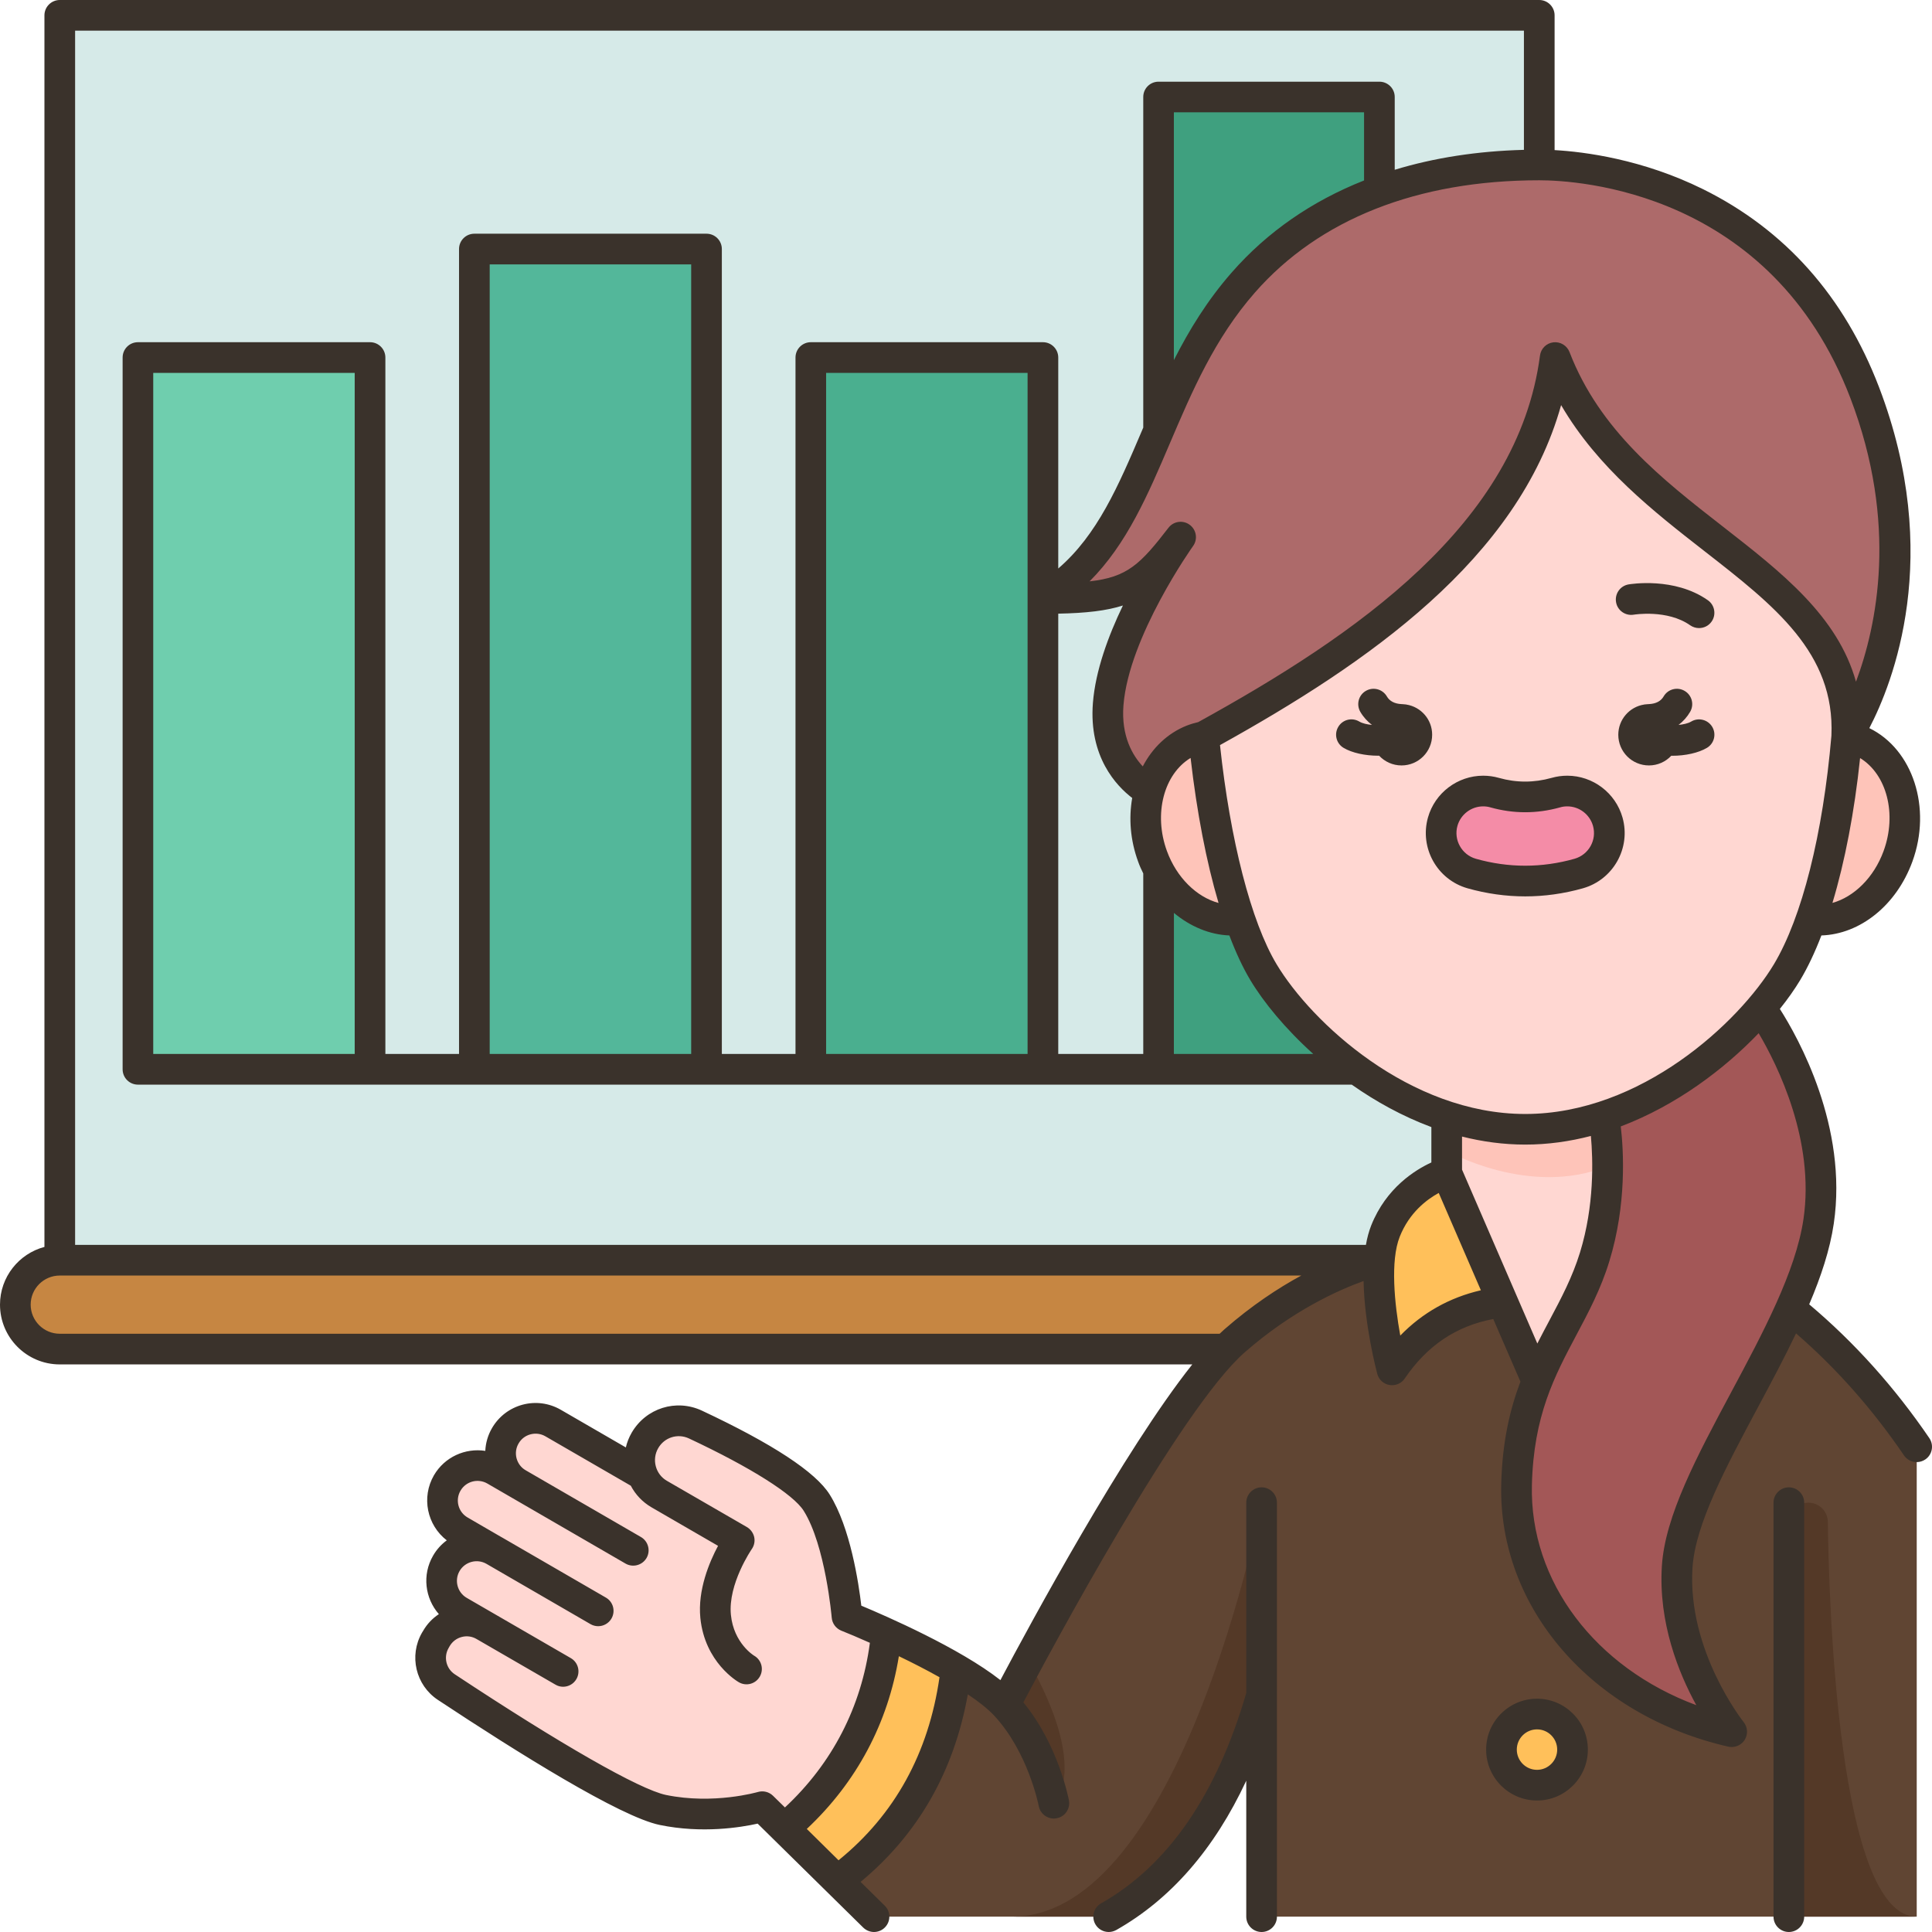 <svg width="32" height="32" viewBox="0 0 32 32" fill="none" xmlns="http://www.w3.org/2000/svg">
<g clip-path="url(#clip0_1778_4710)">
<path d="M0.99 20.872C0.583 20.872 0.254 21.202 0.254 21.609C0.254 21.812 0.336 21.996 0.47 22.13C0.602 22.262 0.787 22.345 0.99 22.345H20.304H20.305C21.484 22.501 22.304 21.957 22.847 20.872C19.278 19.45 9.707 20.324 0.99 20.872Z" fill="#C68642"/>
<path d="M0.99 0.254V20.872H22.847C26.89 20.607 27.971 14.924 25.496 2.733V0.254H0.99Z" fill="#D6EAE8"/>
<path d="M19.189 1.606V7.134C20.871 6.654 22.171 5.478 22.847 3.161V1.606H19.189ZM19.19 14.41H19.189V17.711H22.465C22.147 15.16 21.162 13.861 19.19 14.41Z" fill="#3FA07F"/>
<path d="M30.884 6.502C29.603 3.155 26.526 2.733 25.494 2.733C24.902 2.733 23.895 2.78 22.846 3.161C22.067 3.444 21.265 3.911 20.593 4.679C19.925 5.441 19.541 6.309 19.188 7.134C18.708 8.259 18.284 9.308 17.273 9.912C18.639 9.912 18.889 9.759 19.551 8.901C19.486 8.992 18.447 10.473 18.354 11.662C18.272 12.714 19.036 13.101 19.036 13.101L30.587 12.201C30.587 12.201 32.165 9.849 30.884 6.502Z" fill="#AD6A6A"/>
<path d="M20.539 15.235C20.021 15.297 19.482 14.969 19.19 14.41C19.152 14.338 19.118 14.263 19.09 14.184C18.955 13.814 18.944 13.432 19.037 13.102C19.144 12.714 19.393 12.398 19.747 12.256C19.811 12.23 19.873 12.213 19.938 12.201C20.863 13.154 20.948 14.255 20.539 15.235Z" fill="#FEC4B9"/>
<path d="M29.659 21.677L22.848 20.872C22.848 20.872 21.685 21.124 20.447 22.209C20.401 22.25 20.354 22.294 20.305 22.345H20.305C19.023 23.652 16.644 28.234 16.644 28.234C16.462 28.04 16.166 27.835 15.837 27.644C14.787 28.366 14.194 29.61 13.871 31.149L14.477 31.746H18.364C19.574 31.061 20.399 29.811 20.897 28.077V31.746H29.63H31.747V23.963C31.093 23.003 30.374 22.256 29.659 21.677Z" fill="#604533"/>
<path d="M30.779 12.256C31.434 12.519 31.729 13.382 31.436 14.184C31.182 14.878 30.578 15.305 29.992 15.235C28.885 14.28 29.055 13.228 30.587 12.201C30.653 12.213 30.715 12.23 30.779 12.256Z" fill="#FEC4B9"/>
<path d="M25.759 5.923C25.4 8.66 22.997 10.517 19.938 12.201C20.05 13.362 20.261 14.431 20.539 15.235C20.656 15.576 20.786 15.869 20.927 16.103C21.232 16.611 21.774 17.213 22.465 17.711C22.91 18.032 23.418 18.309 23.962 18.488L23.962 19.427C23.962 19.427 23.962 19.427 23.962 19.427C23.712 20.5 24.079 21.176 24.889 21.566L25.457 22.879C27.643 22.187 28.828 20.053 29.165 16.697C29.339 16.493 29.485 16.291 29.599 16.103C29.74 15.867 29.872 15.575 29.993 15.235C30.272 14.445 30.485 13.398 30.588 12.201C30.714 9.418 26.904 8.898 25.759 5.923Z" fill="#FFD7D2"/>
<path d="M25.458 22.879C25.756 22.131 26.178 21.585 26.413 20.818C26.781 19.621 26.564 18.488 26.564 18.488C27.641 18.133 28.57 17.399 29.166 16.697C29.166 16.697 30.394 18.394 30.123 20.231C30.055 20.688 29.882 21.176 29.659 21.677C28.986 23.185 27.854 24.794 27.78 25.951C27.685 27.448 28.683 28.682 28.683 28.682C26.436 28.169 25.076 26.425 25.12 24.592C25.137 23.879 25.274 23.34 25.458 22.879Z" fill="#A35757"/>
<path d="M26.629 13.61C26.733 13.978 26.518 14.364 26.148 14.469C25.855 14.551 25.558 14.593 25.262 14.593C24.966 14.593 24.668 14.551 24.375 14.468C24.006 14.364 23.791 13.978 23.895 13.608C23.98 13.31 24.255 13.102 24.565 13.102C24.63 13.102 24.694 13.111 24.756 13.128C24.924 13.176 25.094 13.2 25.262 13.2C25.43 13.2 25.601 13.176 25.769 13.128C25.831 13.111 25.894 13.102 25.958 13.102C26.269 13.102 26.545 13.31 26.629 13.61Z" fill="#F48CA7"/>
<path d="M25.458 29.567C25.783 29.567 26.046 29.304 26.046 28.979C26.046 28.654 25.783 28.39 25.458 28.39C25.133 28.39 24.869 28.654 24.869 28.979C24.869 29.304 25.133 29.567 25.458 29.567Z" fill="#FFC05A"/>
<path d="M23.963 19.427L24.89 21.566C24.089 21.661 23.491 22.053 23.058 22.689C23.058 22.689 22.783 21.664 22.848 20.872C22.862 20.695 22.893 20.529 22.949 20.39C23.246 19.642 23.935 19.436 23.963 19.427C23.963 19.427 23.963 19.427 23.963 19.427Z" fill="#FFC05A"/>
<path d="M17.275 9.912V17.711H13.43V5.923H17.275V9.912Z" fill="#4AAF8F"/>
<path d="M15.837 27.644C15.682 28.982 15.103 30.235 13.871 31.149L12.992 30.284C12.985 28.861 13.534 27.733 14.683 27.055C15.026 27.211 15.454 27.419 15.837 27.644Z" fill="#FFC05A"/>
<path d="M8.185 25.683L7.619 25.355C7.342 25.195 7.248 24.84 7.408 24.564C7.516 24.378 7.71 24.274 7.91 24.274C8.009 24.274 8.109 24.3 8.2 24.352L8.573 24.568C8.302 24.406 8.211 24.056 8.37 23.782C8.477 23.596 8.672 23.492 8.872 23.492C8.971 23.492 9.07 23.517 9.162 23.57L10.642 24.427C10.611 24.35 10.595 24.267 10.595 24.183C10.595 24.073 10.623 23.96 10.682 23.858C10.851 23.567 11.215 23.452 11.52 23.595C12.185 23.907 13.258 24.46 13.528 24.889C13.926 25.523 14.03 26.773 14.03 26.773C14.03 26.773 14.305 26.882 14.683 27.055V27.055C14.566 28.288 14.017 29.416 12.992 30.284L12.627 29.924C12.627 29.924 11.848 30.158 10.979 29.978C10.314 29.84 8.302 28.545 7.393 27.943C7.137 27.774 7.057 27.435 7.211 27.169L7.229 27.138C7.39 26.861 7.744 26.767 8.021 26.927L7.604 26.686C7.328 26.526 7.233 26.171 7.393 25.894C7.5 25.708 7.695 25.605 7.895 25.605C7.994 25.605 8.093 25.63 8.185 25.683Z" fill="#FFD7D2"/>
<path d="M11.702 4.125H7.857V17.711H11.702V4.125Z" fill="#53B79A"/>
<path d="M6.13 5.923H2.285V17.711H6.13V5.923Z" fill="#6FCEAE"/>
<path d="M31.747 31.746H29.63V25.211C29.63 25.033 29.774 24.889 29.952 24.889C30.129 24.889 30.272 25.03 30.275 25.206C30.292 26.556 30.444 31.746 31.747 31.746ZM17.031 27.507C18.062 29.331 17.456 29.867 17.456 29.867C17.456 29.867 17.276 28.904 16.645 28.234C16.645 28.234 16.791 27.951 17.031 27.507ZM20.897 24.889V28.078C20.399 29.811 19.574 31.062 18.364 31.746H16.762C19.566 31.746 20.897 24.889 20.897 24.889Z" fill="#543927"/>
<path d="M26.562 18.488C26.562 18.488 26.626 18.82 26.626 19.314C25.336 19.842 23.961 19.06 23.961 19.06L23.962 18.488C24.376 18.625 24.814 18.705 25.262 18.705C25.71 18.705 26.148 18.625 26.562 18.488Z" fill="#FEC4B9"/>
<path d="M28.349 10.296C28.3 10.366 28.221 10.403 28.141 10.403C28.091 10.403 28.04 10.388 27.995 10.357C27.617 10.09 27.065 10.18 27.06 10.181C26.922 10.204 26.79 10.112 26.767 9.974C26.743 9.836 26.834 9.705 26.972 9.68C27.003 9.675 27.734 9.552 28.288 9.942C28.402 10.022 28.43 10.181 28.349 10.296ZM31.956 23.82C32.035 23.936 32.005 24.095 31.889 24.173C31.845 24.203 31.795 24.217 31.746 24.217C31.665 24.217 31.585 24.178 31.536 24.106C31.016 23.341 30.415 22.663 29.748 22.085C29.554 22.492 29.335 22.902 29.118 23.307C28.584 24.305 28.079 25.248 28.033 25.967C27.945 27.343 28.871 28.511 28.88 28.523C28.948 28.607 28.955 28.725 28.898 28.817C28.851 28.892 28.769 28.936 28.682 28.936C28.664 28.936 28.645 28.934 28.626 28.93C26.363 28.413 24.816 26.627 24.865 24.586C24.882 23.883 25.009 23.345 25.183 22.884L24.733 21.847C24.119 21.963 23.638 22.287 23.267 22.832C23.212 22.915 23.113 22.956 23.015 22.94C22.917 22.924 22.838 22.852 22.812 22.756C22.8 22.71 22.6 21.955 22.585 21.218C22.172 21.366 21.407 21.706 20.614 22.401C19.546 23.337 17.392 27.359 16.95 28.197C17.527 28.898 17.697 29.78 17.705 29.82C17.73 29.958 17.64 30.091 17.502 30.116C17.486 30.119 17.47 30.121 17.455 30.121C17.335 30.121 17.228 30.036 17.205 29.914C17.203 29.902 17.028 29.012 16.459 28.408C16.355 28.298 16.206 28.181 16.03 28.064C15.803 29.338 15.207 30.381 14.254 31.17L14.655 31.565C14.754 31.663 14.756 31.824 14.657 31.924C14.608 31.974 14.542 32 14.476 32C14.412 32 14.348 31.975 14.298 31.927L12.549 30.205C12.268 30.268 11.628 30.372 10.927 30.227C10.273 30.092 8.568 29.026 7.252 28.155C6.885 27.912 6.77 27.423 6.99 27.042L7.009 27.011C7.074 26.898 7.163 26.805 7.269 26.735C7.039 26.473 6.989 26.084 7.173 25.767C7.232 25.664 7.31 25.579 7.4 25.513C7.074 25.262 6.976 24.802 7.187 24.436C7.365 24.13 7.708 23.98 8.038 24.031C8.044 23.9 8.081 23.771 8.149 23.654C8.261 23.461 8.441 23.324 8.656 23.266C8.871 23.209 9.095 23.239 9.288 23.35L10.366 23.974C10.385 23.891 10.417 23.809 10.462 23.731C10.699 23.322 11.2 23.165 11.627 23.365C12.797 23.914 13.508 24.381 13.742 24.754C14.085 25.3 14.223 26.227 14.266 26.595C14.682 26.769 15.892 27.296 16.57 27.828C17.061 26.9 18.62 24.017 19.748 22.599H0.99C0.444 22.599 0 22.155 0 21.609C0 21.151 0.313 20.765 0.736 20.653V0.254C0.736 0.114 0.85 0 0.99 0H25.495C25.635 0 25.749 0.114 25.749 0.254V2.486C26.242 2.514 27.202 2.636 28.209 3.134C29.567 3.807 30.547 4.909 31.122 6.411C32.193 9.209 31.347 11.321 30.962 12.06C31.681 12.411 32.001 13.378 31.675 14.271C31.41 14.996 30.809 15.473 30.168 15.494C30.06 15.775 29.942 16.024 29.817 16.233C29.727 16.382 29.614 16.544 29.48 16.711C29.787 17.192 30.61 18.664 30.373 20.268C30.31 20.697 30.161 21.147 29.966 21.604C30.712 22.232 31.381 22.976 31.956 23.82ZM12.804 29.744L13.001 29.937C13.786 29.206 14.268 28.27 14.408 27.21C14.218 27.125 14.053 27.056 13.935 27.009C13.846 26.973 13.784 26.89 13.776 26.794C13.775 26.782 13.672 25.598 13.312 25.024C13.141 24.751 12.431 24.303 11.411 23.825C11.224 23.738 11.005 23.807 10.902 23.986C10.849 24.077 10.835 24.184 10.862 24.286C10.889 24.388 10.954 24.474 11.046 24.527L12.371 25.293C12.432 25.329 12.476 25.389 12.492 25.459C12.507 25.528 12.492 25.601 12.451 25.659C12.448 25.664 12.055 26.236 12.106 26.747C12.153 27.219 12.487 27.421 12.49 27.423C12.612 27.492 12.655 27.647 12.585 27.769C12.516 27.891 12.361 27.934 12.239 27.864C12.216 27.851 11.674 27.536 11.6 26.798C11.554 26.336 11.749 25.873 11.893 25.604L10.791 24.966C10.64 24.878 10.524 24.753 10.448 24.608L9.034 23.79C8.958 23.746 8.871 23.735 8.787 23.757C8.703 23.779 8.632 23.833 8.589 23.909C8.545 23.984 8.534 24.071 8.556 24.155C8.579 24.239 8.632 24.31 8.708 24.353L10.616 25.458C10.737 25.528 10.779 25.684 10.709 25.805C10.638 25.926 10.483 25.968 10.361 25.898L8.072 24.572C7.916 24.482 7.717 24.535 7.627 24.691C7.537 24.846 7.59 25.046 7.746 25.135L8.311 25.463C8.311 25.463 8.311 25.463 8.311 25.463C8.311 25.463 8.312 25.463 8.312 25.463L10.035 26.461C10.157 26.531 10.198 26.686 10.128 26.808C10.081 26.889 9.995 26.935 9.908 26.935C9.865 26.935 9.821 26.924 9.781 26.901L8.057 25.902C7.902 25.813 7.702 25.866 7.612 26.021C7.522 26.176 7.575 26.376 7.731 26.466L9.455 27.464C9.576 27.534 9.617 27.689 9.547 27.811C9.5 27.892 9.415 27.938 9.327 27.938C9.284 27.938 9.24 27.927 9.2 27.903L7.893 27.147C7.893 27.147 7.893 27.147 7.893 27.147C7.818 27.103 7.73 27.091 7.646 27.114C7.562 27.136 7.492 27.19 7.448 27.265L7.43 27.297C7.344 27.446 7.389 27.637 7.532 27.731C9.287 28.892 10.594 29.639 11.03 29.73C11.821 29.893 12.546 29.683 12.553 29.681C12.642 29.655 12.738 29.679 12.804 29.744ZM15.561 27.78C15.342 27.657 15.111 27.539 14.888 27.432C14.709 28.54 14.188 29.519 13.363 30.293L13.889 30.812C14.819 30.058 15.38 29.039 15.561 27.78ZM30.334 12.185C30.395 10.815 29.391 10.032 28.229 9.127C27.393 8.475 26.465 7.752 25.857 6.71C25.144 9.264 22.648 10.985 20.207 12.341C20.376 13.92 20.723 15.27 21.145 15.972C21.719 16.93 23.346 18.451 25.263 18.451C27.18 18.451 28.806 16.93 29.381 15.972C29.846 15.197 30.194 13.816 30.334 12.185ZM17.02 6.176H13.683V17.457H17.02V6.176ZM17.528 17.457H18.936V14.467C18.904 14.404 18.875 14.339 18.851 14.271C18.721 13.917 18.694 13.552 18.753 13.217C18.492 13.018 18.032 12.535 18.102 11.643C18.144 11.108 18.358 10.529 18.599 10.029C18.327 10.116 17.991 10.155 17.528 10.164V17.457ZM19.328 14.096C19.489 14.537 19.821 14.858 20.183 14.956C19.983 14.28 19.824 13.46 19.72 12.554C19.279 12.821 19.102 13.478 19.328 14.096ZM19.443 17.457H21.752C21.287 17.038 20.928 16.599 20.709 16.233C20.586 16.028 20.47 15.779 20.362 15.494C20.035 15.481 19.714 15.346 19.444 15.121L19.443 17.457ZM30.809 12.556C30.715 13.452 30.557 14.271 30.351 14.955C30.709 14.855 31.038 14.535 31.198 14.096C31.424 13.479 31.248 12.824 30.809 12.556ZM25.495 2.986C23.48 2.986 21.851 3.629 20.785 4.846C20.116 5.609 19.742 6.487 19.38 7.335C19.015 8.191 18.666 9.01 18.047 9.629C18.674 9.56 18.888 9.345 19.354 8.741C19.438 8.632 19.595 8.61 19.706 8.693C19.817 8.775 19.842 8.932 19.761 9.044C19.75 9.059 18.698 10.541 18.608 11.682C18.568 12.194 18.761 12.515 18.928 12.694C19.087 12.389 19.335 12.147 19.652 12.02C19.716 11.995 19.779 11.976 19.847 11.96C22.446 10.527 25.141 8.684 25.507 5.889C25.522 5.774 25.613 5.684 25.728 5.67C25.844 5.656 25.954 5.723 25.996 5.831C26.497 7.132 27.536 7.943 28.542 8.726C29.512 9.482 30.438 10.206 30.741 11.291C31.087 10.366 31.444 8.674 30.648 6.593C29.334 3.16 26.125 2.986 25.495 2.986ZM22.593 1.86H19.443V5.965C19.696 5.466 19.997 4.974 20.403 4.511C20.99 3.841 21.728 3.331 22.593 2.989L22.593 1.86ZM21.553 21.127H0.99C0.724 21.127 0.508 21.343 0.508 21.609C0.508 21.875 0.724 22.091 0.99 22.091H20.201C20.227 22.066 20.254 22.041 20.279 22.019C20.73 21.624 21.17 21.335 21.553 21.127ZM23.708 19.254L23.708 18.668C23.23 18.49 22.785 18.244 22.389 17.965H2.285C2.144 17.965 2.031 17.851 2.031 17.711V5.922C2.031 5.782 2.144 5.668 2.285 5.668H6.129C6.27 5.668 6.383 5.782 6.383 5.922V17.457H7.603V4.125C7.603 3.984 7.717 3.871 7.857 3.871H11.702C11.842 3.871 11.956 3.984 11.956 4.125V17.457H13.176V5.922C13.176 5.782 13.289 5.668 13.43 5.668H17.274C17.415 5.668 17.528 5.782 17.528 5.922V9.416C18.176 8.859 18.523 8.051 18.913 7.136C18.92 7.118 18.928 7.1 18.936 7.082V1.606C18.936 1.466 19.049 1.353 19.189 1.353H22.847C22.987 1.353 23.101 1.466 23.101 1.606V2.812C23.755 2.613 24.471 2.502 25.241 2.482V0.508H1.244V20.619H22.624C22.644 20.503 22.673 20.395 22.712 20.296C22.96 19.673 23.442 19.376 23.708 19.254ZM11.448 4.379H8.111V17.457H11.448V4.379ZM2.538 6.176V17.457H5.875V6.176H2.538ZM24.528 21.371L23.83 19.759C23.634 19.866 23.343 20.083 23.184 20.484C23.025 20.884 23.098 21.598 23.193 22.121C23.562 21.742 24.009 21.491 24.528 21.371ZM25.463 22.253C25.529 22.123 25.597 21.995 25.664 21.869C25.859 21.502 26.043 21.156 26.17 20.744C26.409 19.967 26.386 19.209 26.35 18.815C26 18.906 25.637 18.958 25.263 18.958C24.903 18.958 24.553 18.91 24.216 18.825L24.216 19.373L25.463 22.253ZM29.871 20.194C30.063 18.893 29.442 17.643 29.129 17.113C28.561 17.706 27.768 18.308 26.845 18.657C26.892 19.057 26.945 19.951 26.655 20.893C26.515 21.351 26.31 21.736 26.112 22.108C25.747 22.796 25.401 23.445 25.373 24.598C25.335 26.198 26.427 27.623 28.096 28.243C27.804 27.712 27.466 26.878 27.526 25.935C27.579 25.106 28.109 24.116 28.67 23.067C29.197 22.082 29.742 21.064 29.871 20.194ZM28.012 11.951C27.96 11.982 27.882 11.999 27.802 12.007C27.879 11.948 27.944 11.876 27.994 11.79C28.065 11.668 28.023 11.513 27.902 11.443C27.781 11.372 27.625 11.414 27.555 11.535C27.509 11.614 27.428 11.656 27.313 11.662C27.313 11.662 27.312 11.662 27.312 11.662C27.306 11.662 27.3 11.663 27.295 11.663C27.291 11.663 27.287 11.664 27.283 11.664C27.282 11.664 27.282 11.664 27.281 11.664C27.267 11.665 27.253 11.666 27.239 11.668C27.236 11.669 27.233 11.669 27.229 11.67C26.988 11.709 26.804 11.918 26.804 12.17C26.804 12.451 27.031 12.678 27.312 12.678C27.458 12.678 27.59 12.616 27.682 12.517C27.688 12.517 27.693 12.518 27.698 12.518C27.912 12.518 28.131 12.471 28.272 12.387C28.392 12.316 28.432 12.16 28.36 12.039C28.288 11.919 28.132 11.879 28.012 11.951ZM23.296 11.67C23.293 11.669 23.29 11.669 23.286 11.668C23.272 11.666 23.259 11.665 23.244 11.664C23.244 11.664 23.243 11.664 23.242 11.664C23.238 11.664 23.235 11.663 23.231 11.663C23.225 11.663 23.219 11.662 23.214 11.662C23.213 11.662 23.213 11.662 23.212 11.662C23.098 11.656 23.016 11.613 22.971 11.535C22.9 11.414 22.745 11.372 22.623 11.443C22.502 11.513 22.461 11.668 22.531 11.79C22.581 11.876 22.647 11.948 22.724 12.007C22.643 11.999 22.566 11.982 22.514 11.951C22.393 11.879 22.237 11.918 22.166 12.039C22.094 12.159 22.133 12.315 22.254 12.387C22.395 12.471 22.613 12.517 22.827 12.517C22.833 12.517 22.838 12.517 22.843 12.517C22.936 12.616 23.067 12.678 23.214 12.678C23.494 12.678 23.721 12.451 23.721 12.17C23.722 11.918 23.537 11.709 23.296 11.67ZM26.874 13.541C27.016 14.044 26.722 14.57 26.218 14.713C25.903 14.802 25.581 14.847 25.263 14.847C24.944 14.847 24.622 14.802 24.307 14.713C23.803 14.57 23.509 14.043 23.652 13.539C23.767 13.132 24.143 12.848 24.566 12.848C24.654 12.848 24.742 12.86 24.826 12.884C25.115 12.966 25.408 12.966 25.7 12.884C25.784 12.86 25.871 12.848 25.959 12.848C26.383 12.848 26.759 13.133 26.874 13.541ZM26.385 13.679C26.331 13.488 26.156 13.356 25.959 13.356C25.918 13.356 25.878 13.361 25.839 13.373C25.456 13.48 25.068 13.48 24.687 13.373C24.647 13.361 24.607 13.356 24.566 13.356C24.369 13.356 24.194 13.488 24.14 13.678C24.074 13.912 24.211 14.157 24.445 14.224C24.985 14.377 25.539 14.377 26.079 14.224C26.314 14.157 26.451 13.913 26.385 13.679ZM20.896 24.635C20.756 24.635 20.642 24.749 20.642 24.889V28.041C20.152 29.728 19.343 30.9 18.238 31.525C18.116 31.594 18.073 31.749 18.142 31.871C18.189 31.954 18.275 32 18.364 32C18.406 32 18.449 31.989 18.489 31.967C19.393 31.455 20.114 30.625 20.642 29.494V31.746C20.642 31.886 20.756 32 20.896 32C21.037 32 21.15 31.886 21.15 31.746V24.889C21.15 24.749 21.037 24.635 20.896 24.635ZM29.629 24.635C29.489 24.635 29.375 24.749 29.375 24.889V31.746C29.375 31.886 29.489 32 29.629 32C29.769 32 29.883 31.886 29.883 31.746V24.889C29.883 24.749 29.769 24.635 29.629 24.635ZM26.3 28.979C26.3 29.444 25.922 29.822 25.458 29.822C24.993 29.822 24.615 29.444 24.615 28.979C24.615 28.514 24.993 28.136 25.458 28.136C25.922 28.136 26.3 28.514 26.3 28.979ZM25.792 28.979C25.792 28.794 25.642 28.644 25.458 28.644C25.273 28.644 25.123 28.794 25.123 28.979C25.123 29.164 25.273 29.314 25.458 29.314C25.642 29.314 25.792 29.163 25.792 28.979Z" fill="#3A322B"/>
</g>
<defs>
<clipPath id="clip0_1778_4710">
<rect width="32" height="32" fill="white"/>
</clipPath>
</defs>
</svg>
